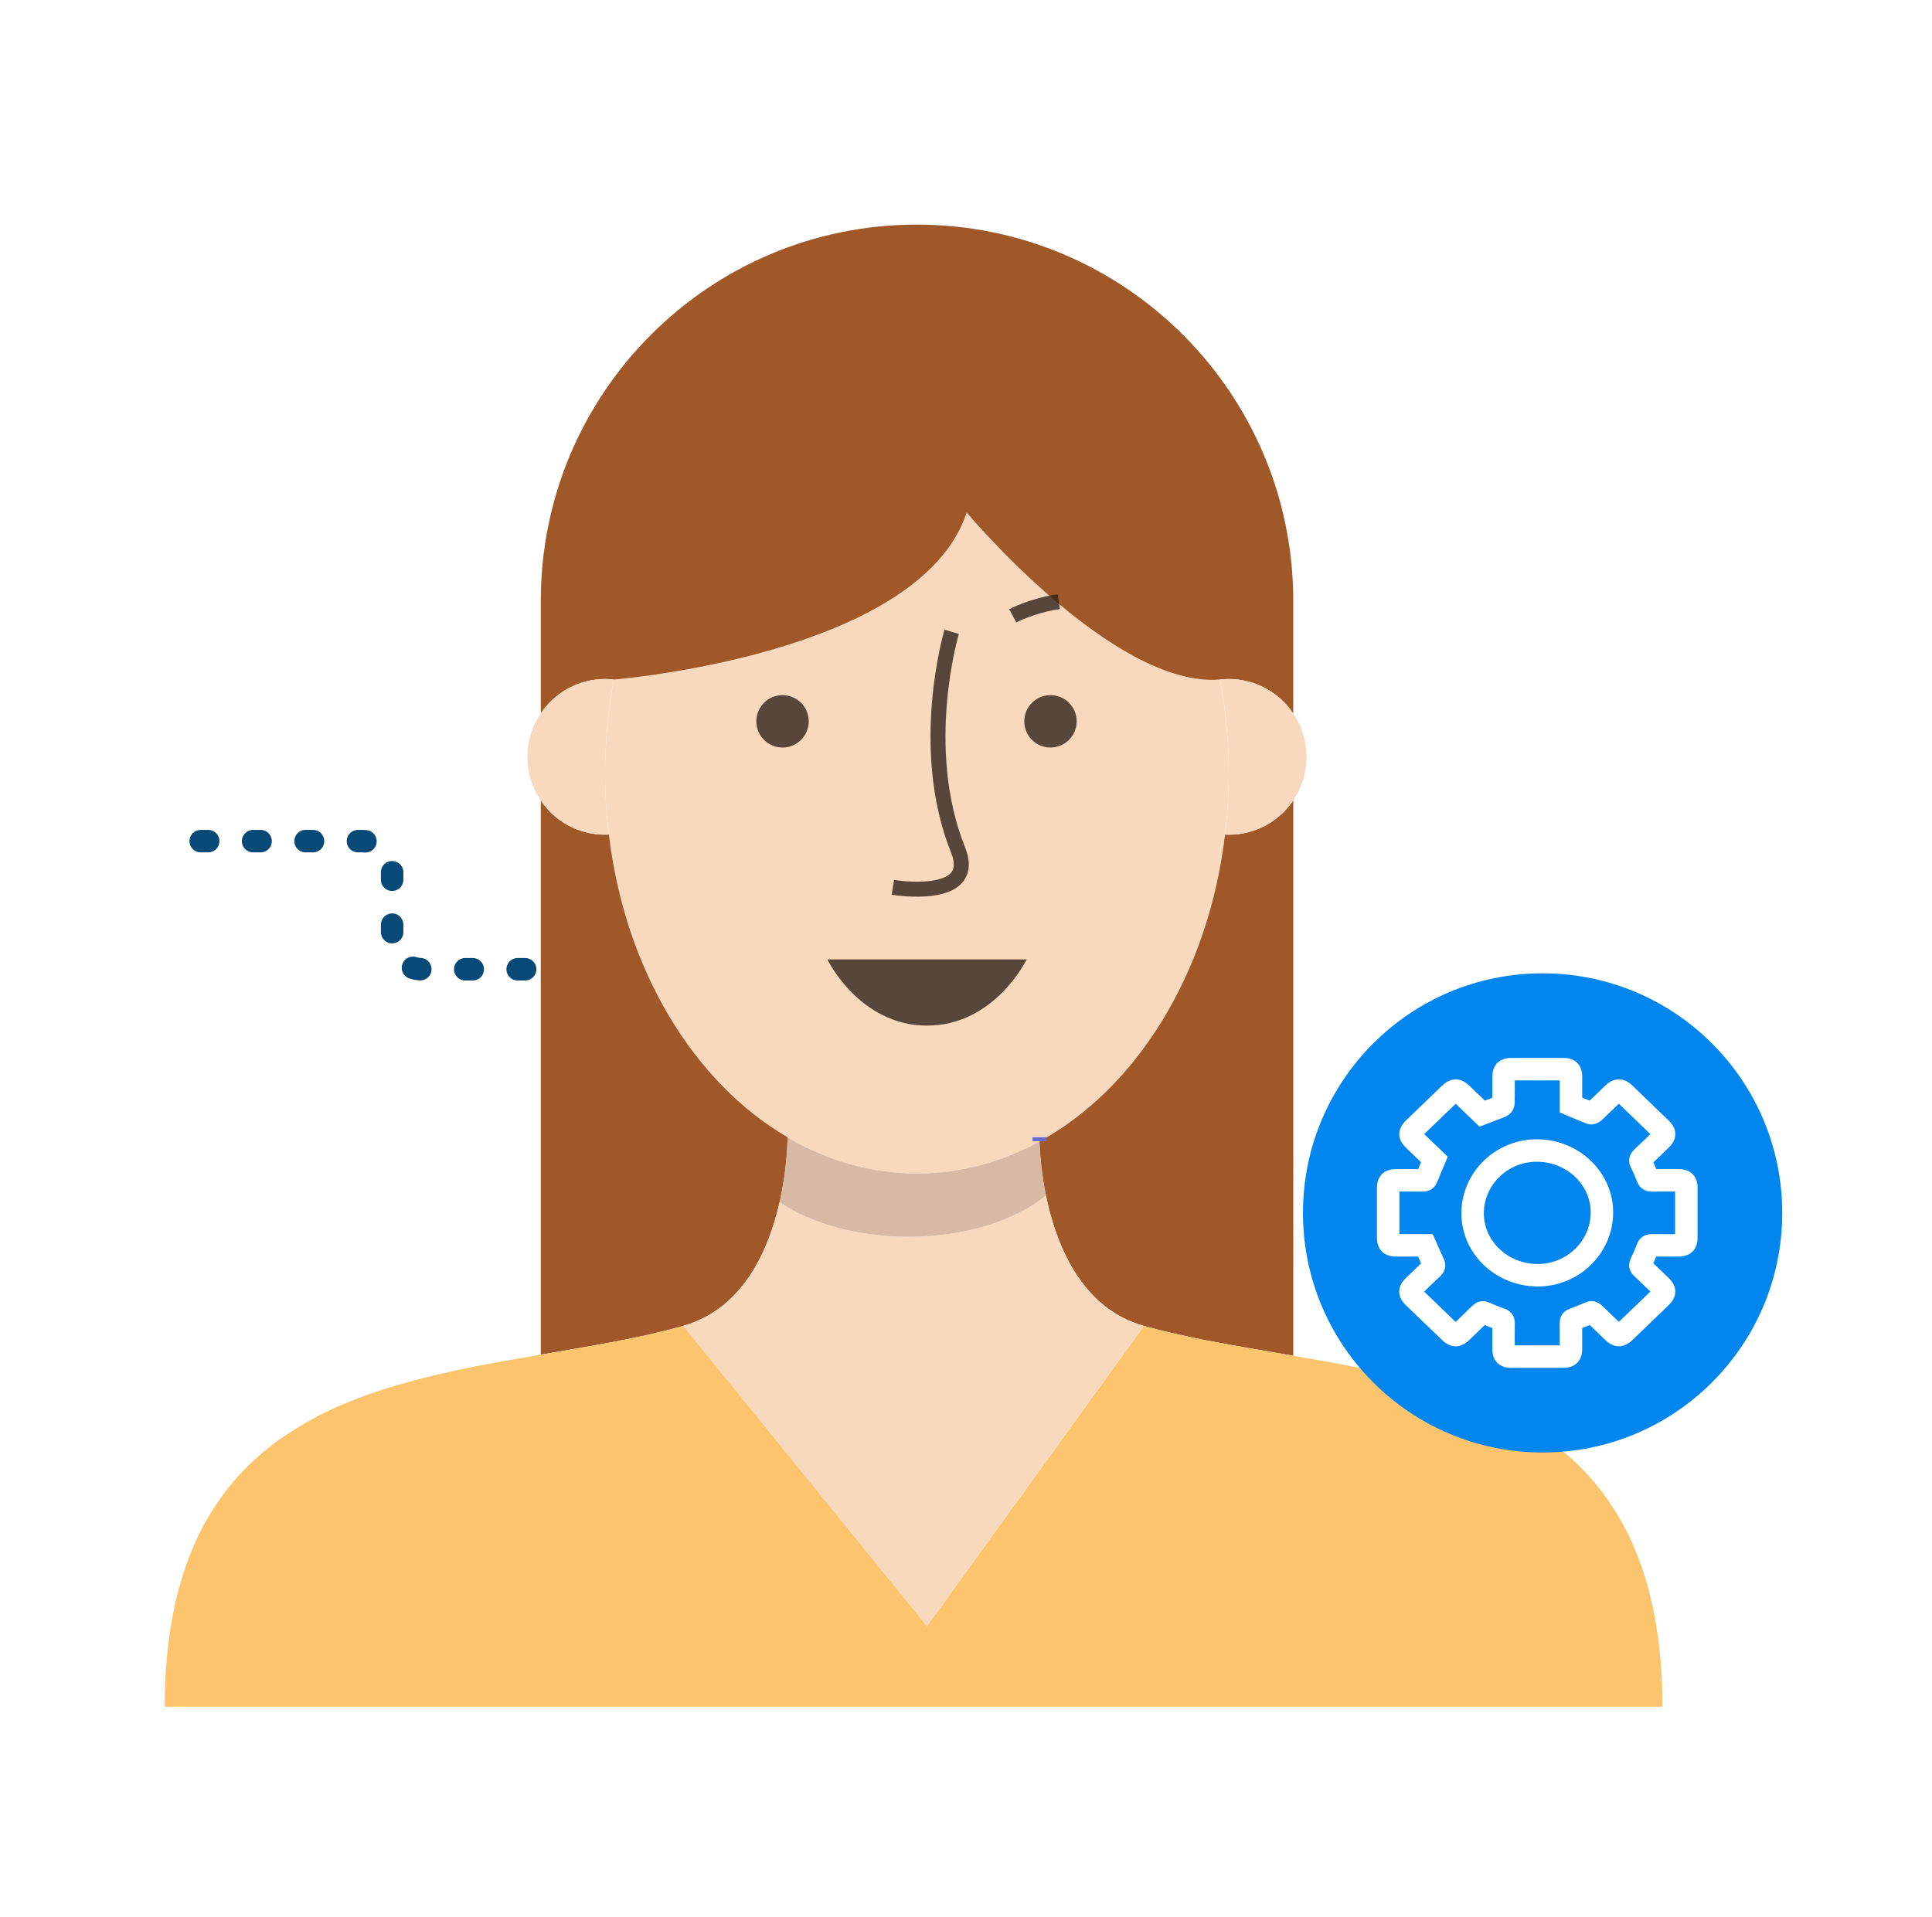 <svg width="129" height="128" viewBox="0 0 129 128" fill="none" xmlns="http://www.w3.org/2000/svg">
<path d="M35.064 64.728L28.183 64.728C27.078 64.728 26.183 63.832 26.183 62.728L26.183 58.172C26.183 57.067 25.287 56.172 24.183 56.172L11 56.172" stroke="#074A77" stroke-width="1.5" stroke-linecap="round" stroke-dasharray="0.5 3"/>
<path d="M82.044 51.68C82.044 52.578 82.01 53.464 81.929 54.339C81.906 54.811 81.848 55.272 81.791 55.732C80.697 64.977 75.896 72.679 69.403 76.225C66.893 77.607 64.13 78.367 61.217 78.367C58.144 78.367 55.219 77.503 52.583 75.96C46.32 72.299 41.726 64.758 40.656 55.732C40.598 55.272 40.541 54.8 40.517 54.328C40.437 53.453 40.402 52.578 40.402 51.68C40.402 49.516 40.61 47.397 40.989 45.382C40.989 45.382 61.425 43.748 64.545 34.227C64.545 34.227 74.353 45.958 81.457 45.382C81.837 47.397 82.044 49.516 82.044 51.68Z" fill="#F9D9BD"/>
<path d="M52.584 75.945C52.584 76.325 52.527 86.583 45.619 88.54C42.706 89.369 39.448 89.887 36.109 90.463V53.461C37.042 54.843 38.619 55.74 40.404 55.74C40.496 55.74 40.565 55.74 40.657 55.729C41.728 64.755 46.321 72.296 52.584 75.945Z" fill="#A05829"/>
<path d="M86.353 53.453V90.536C84.488 90.213 82.646 89.914 80.873 89.569C80.378 89.488 79.906 89.385 79.434 89.281C78.386 89.062 77.362 88.82 76.383 88.544H76.371C70.016 86.748 69.452 77.872 69.406 76.225C75.9 72.68 80.7 64.977 81.794 55.733C81.886 55.744 81.955 55.744 82.047 55.744C83.843 55.744 85.421 54.835 86.353 53.453Z" fill="#A05829"/>
<path d="M86.351 40.121V47.65C85.419 46.257 83.841 45.348 82.045 45.348C81.85 45.348 81.642 45.359 81.458 45.382C74.355 45.958 64.546 34.226 64.546 34.226C61.426 43.747 40.991 45.382 40.991 45.382C40.807 45.359 40.599 45.348 40.404 45.348C38.619 45.348 37.042 46.257 36.109 47.639V40.121C36.109 26.248 47.346 15 61.219 15C75.092 15 86.351 26.248 86.351 40.121Z" fill="#A05829"/>
<path d="M69.406 75.945V76.21" stroke="#666CD5" stroke-width="0.93" stroke-miterlimit="10"/>
<path d="M40.518 54.324C40.541 54.796 40.599 55.268 40.657 55.728C40.564 55.74 40.495 55.74 40.403 55.74C38.619 55.74 37.041 54.842 36.109 53.46C35.545 52.631 35.211 51.63 35.211 50.547C35.211 49.465 35.545 48.452 36.109 47.635C37.041 46.253 38.619 45.344 40.403 45.344C40.599 45.344 40.806 45.355 40.99 45.378C40.61 47.393 40.403 49.511 40.403 51.676C40.403 52.574 40.438 53.449 40.518 54.324Z" fill="#F9D9BD"/>
<path d="M87.236 50.547C87.236 51.63 86.914 52.62 86.35 53.449C85.417 54.83 83.84 55.74 82.044 55.74C81.952 55.74 81.883 55.74 81.791 55.728C81.849 55.268 81.906 54.807 81.929 54.335C82.01 53.46 82.044 52.574 82.044 51.676C82.044 49.511 81.837 47.393 81.457 45.378C81.641 45.355 81.849 45.344 82.044 45.344C83.84 45.344 85.417 46.253 86.35 47.646C86.914 48.464 87.236 49.465 87.236 50.547Z" fill="#F9D9BD"/>
<g opacity="0.8">
<path d="M70.141 49.922C71.107 49.922 71.891 49.138 71.891 48.172C71.891 47.205 71.107 46.422 70.141 46.422C69.174 46.422 68.391 47.205 68.391 48.172C68.391 49.138 69.174 49.922 70.141 49.922Z" fill="#302219"/>
<path d="M52.25 49.922C53.216 49.922 54 49.138 54 48.172C54 47.205 53.216 46.422 52.25 46.422C51.283 46.422 50.5 47.205 50.5 48.172C50.5 49.138 51.283 49.922 52.25 49.922Z" fill="#302219"/>
<path d="M63.543 42.195C63.543 42.195 61.229 49.92 63.969 56.759C65.362 60.224 59.617 59.257 59.617 59.257" stroke="#302219" stroke-miterlimit="10"/>
<path d="M55.242 64.07H68.551C68.551 64.07 66.421 68.491 61.897 68.491C57.372 68.491 55.242 64.07 55.242 64.07Z" fill="#302219"/>
<path d="M67.621 41.124C67.621 41.124 68.888 40.444 70.695 40.18" stroke="#302219" stroke-miterlimit="10"/>
</g>
<path d="M76.368 88.547L61.896 108.603L45.617 88.547C49.635 87.408 51.339 83.447 52.053 80.281C54.114 81.697 57.211 82.595 60.664 82.595C64.452 82.595 67.814 81.513 69.84 79.844C70.496 83.079 72.166 87.362 76.368 88.547Z" fill="#F9D9BD"/>
<path d="M111 113.979H11C11 112.793 11.046 111.676 11.15 110.617C11.173 110.329 11.207 110.053 11.242 109.788C11.322 109.028 11.449 108.303 11.587 107.612C11.622 107.405 11.668 107.209 11.714 107.002C11.829 106.484 11.967 105.977 12.117 105.494C12.163 105.309 12.22 105.125 12.278 104.953C12.393 104.596 12.52 104.262 12.646 103.928C12.761 103.652 12.877 103.375 12.992 103.099C13.107 102.823 13.233 102.569 13.36 102.305C13.418 102.19 13.475 102.086 13.533 101.971C13.671 101.729 13.809 101.487 13.947 101.245C14.085 101.004 14.235 100.773 14.385 100.543C14.408 100.497 14.442 100.463 14.465 100.428C14.65 100.152 14.834 99.898 15.018 99.645C15.03 99.634 15.041 99.622 15.041 99.611C15.237 99.369 15.421 99.139 15.617 98.908C16.02 98.436 16.445 97.987 16.895 97.573C17.159 97.331 17.436 97.089 17.712 96.859C17.931 96.675 18.161 96.502 18.391 96.329C18.449 96.284 18.506 96.237 18.575 96.191C18.748 96.065 18.932 95.938 19.116 95.823C19.358 95.65 19.612 95.501 19.865 95.339C20.072 95.213 20.279 95.086 20.498 94.96C20.533 94.936 20.567 94.925 20.602 94.902C20.613 94.902 20.625 94.89 20.636 94.89C20.763 94.81 20.89 94.741 21.016 94.683C21.143 94.614 21.281 94.545 21.408 94.476C21.672 94.349 21.937 94.211 22.202 94.096C22.743 93.843 23.296 93.612 23.86 93.394C25.253 92.864 26.692 92.427 28.177 92.047C29.282 91.77 30.41 91.517 31.55 91.287C33.07 90.988 34.59 90.723 36.109 90.469C39.448 89.894 42.706 89.376 45.619 88.547L61.898 108.602L76.381 88.547C77.36 88.823 78.384 89.065 79.432 89.284C79.904 89.387 80.376 89.491 80.871 89.572C82.644 89.917 84.486 90.216 86.351 90.539C86.731 90.608 87.1 90.665 87.479 90.734C87.767 90.78 88.043 90.838 88.331 90.884C88.803 90.965 89.264 91.057 89.724 91.149C90.104 91.218 90.473 91.287 90.853 91.368C91.256 91.448 91.659 91.529 92.061 91.621C92.085 91.632 92.119 91.632 92.142 91.644C92.637 91.747 93.132 91.874 93.627 92.001C93.708 92.012 93.788 92.035 93.869 92.058C94.387 92.185 94.894 92.323 95.4 92.473C95.907 92.622 96.402 92.784 96.897 92.945C96.92 92.956 96.954 92.968 96.977 92.968C97.208 93.048 97.438 93.129 97.668 93.21C97.691 93.221 97.726 93.233 97.749 93.244C98.198 93.417 98.647 93.59 99.096 93.785C99.269 93.854 99.441 93.935 99.614 94.004C99.787 94.085 99.959 94.165 100.12 94.246C100.397 94.372 100.662 94.51 100.915 94.649C101.099 94.741 101.272 94.833 101.444 94.925C101.732 95.098 102.02 95.259 102.308 95.443C102.653 95.662 102.999 95.88 103.332 96.122C103.666 96.364 104 96.617 104.311 96.882C104.357 96.905 104.392 96.94 104.438 96.986C104.714 97.216 104.979 97.446 105.244 97.7C105.37 97.826 105.497 97.953 105.624 98.079C105.831 98.287 106.026 98.505 106.222 98.724C106.418 98.943 106.614 99.173 106.798 99.415C107.166 99.875 107.512 100.382 107.845 100.9C108.168 101.43 108.479 101.982 108.767 102.569C108.79 102.615 108.801 102.662 108.836 102.708C108.951 102.961 109.054 103.214 109.169 103.479C109.434 104.101 109.665 104.745 109.872 105.436C109.895 105.517 109.918 105.586 109.941 105.666C110.021 105.931 110.09 106.207 110.16 106.484C110.252 106.852 110.344 107.221 110.413 107.601C110.493 107.969 110.563 108.36 110.62 108.763C110.678 109.12 110.735 109.5 110.77 109.88C110.873 110.732 110.942 111.607 110.977 112.54C110.977 112.724 110.988 112.919 110.988 113.115C111 113.403 111 113.691 111 113.979Z" fill="#FBC46D"/>
<path d="M69.842 79.841C67.816 81.51 64.454 82.592 60.666 82.592C57.212 82.592 54.115 81.694 52.055 80.278C52.573 77.999 52.584 76.111 52.584 75.961C55.221 77.504 58.145 78.367 61.219 78.367C64.132 78.367 66.895 77.607 69.404 76.226C69.416 76.79 69.496 78.171 69.842 79.841Z" fill="#D8BAA4"/>
<g filter="url(#filter0_b_1710_16563)">
<circle cx="103" cy="81" r="16" fill="#0086EE"/>
</g>
<path d="M112.09 78.823C111.498 78.821 110.905 78.817 110.311 78.827C110.139 78.83 110.055 78.789 109.994 78.618C109.875 78.285 109.73 77.96 109.57 77.644C109.498 77.503 109.518 77.425 109.628 77.322C110.06 76.918 110.483 76.505 110.907 76.094C111.18 75.828 111.182 75.648 110.911 75.385C110.099 74.599 109.284 73.813 108.469 73.03C108.188 72.759 107.995 72.761 107.713 73.03C107.287 73.44 106.864 73.854 106.434 74.258C106.378 74.31 106.262 74.36 106.204 74.338C105.769 74.169 105.343 73.982 104.895 73.792C104.895 73.172 104.895 72.533 104.895 71.895C104.894 71.533 104.764 71.4 104.399 71.399C103.231 71.398 102.062 71.398 100.894 71.4C100.526 71.401 100.396 71.532 100.395 71.892C100.393 72.472 100.399 73.053 100.388 73.632C100.388 73.713 100.334 73.837 100.269 73.865C99.849 74.042 99.418 74.197 98.966 74.369C98.529 73.948 98.073 73.509 97.617 73.07C97.285 72.75 97.112 72.749 96.786 73.064C96.01 73.812 95.232 74.561 94.455 75.311C94.083 75.671 94.082 75.806 94.452 76.161C94.902 76.593 95.353 77.024 95.778 77.431C95.597 77.861 95.424 78.246 95.275 78.639C95.222 78.782 95.154 78.83 94.998 78.827C94.405 78.819 93.813 78.823 93.22 78.824C92.814 78.825 92.689 78.944 92.688 79.335C92.687 80.437 92.687 81.539 92.688 82.64C92.688 83.044 92.815 83.166 93.233 83.167H95.177C95.359 83.577 95.522 83.975 95.713 84.36C95.785 84.504 95.757 84.579 95.65 84.68C95.226 85.079 94.808 85.486 94.39 85.891C94.102 86.17 94.1 86.343 94.383 86.616C95.197 87.401 96.013 88.185 96.829 88.968C97.101 89.228 97.29 89.227 97.564 88.965C97.99 88.556 98.418 88.147 98.837 87.732C98.939 87.632 99.012 87.616 99.15 87.677C99.496 87.834 99.849 87.977 100.208 88.104C100.345 88.153 100.398 88.206 100.396 88.35C100.387 88.93 100.392 89.511 100.393 90.091C100.393 90.469 100.519 90.596 100.903 90.597C102.063 90.599 103.222 90.599 104.383 90.597C104.763 90.597 104.892 90.466 104.893 90.088C104.894 89.509 104.897 88.928 104.891 88.348C104.891 88.22 104.925 88.159 105.056 88.111C105.422 87.978 105.785 87.832 106.138 87.671C106.279 87.609 106.351 87.637 106.449 87.734C106.871 88.148 107.298 88.556 107.726 88.965C107.996 89.225 108.186 89.226 108.46 88.964C109.277 88.181 110.091 87.397 110.906 86.612C111.179 86.347 111.18 86.165 110.912 85.903C110.488 85.492 110.063 85.08 109.633 84.674C109.529 84.575 109.492 84.5 109.566 84.353C109.73 84.029 109.872 83.695 110 83.356C110.054 83.213 110.115 83.161 110.275 83.163C110.885 83.172 111.496 83.169 112.106 83.166C112.455 83.164 112.595 83.028 112.596 82.688C112.599 81.562 112.599 80.434 112.596 79.308C112.596 78.951 112.462 78.825 112.09 78.823ZM106.961 81.042C106.914 83.353 104.965 85.198 102.611 85.162C100.207 85.126 98.285 83.237 98.328 80.953C98.372 78.645 100.32 76.799 102.677 76.833C105.078 76.867 107.007 78.763 106.961 81.042Z" stroke="white" stroke-width="1.5"/>
<defs>
<filter id="filter0_b_1710_16563" x="83" y="61" width="40" height="40" filterUnits="userSpaceOnUse" color-interpolation-filters="sRGB">
<feFlood flood-opacity="0" result="BackgroundImageFix"/>
<feGaussianBlur in="BackgroundImageFix" stdDeviation="2"/>
<feComposite in2="SourceAlpha" operator="in" result="effect1_backgroundBlur_1710_16563"/>
<feBlend mode="normal" in="SourceGraphic" in2="effect1_backgroundBlur_1710_16563" result="shape"/>
</filter>
</defs>
</svg>
